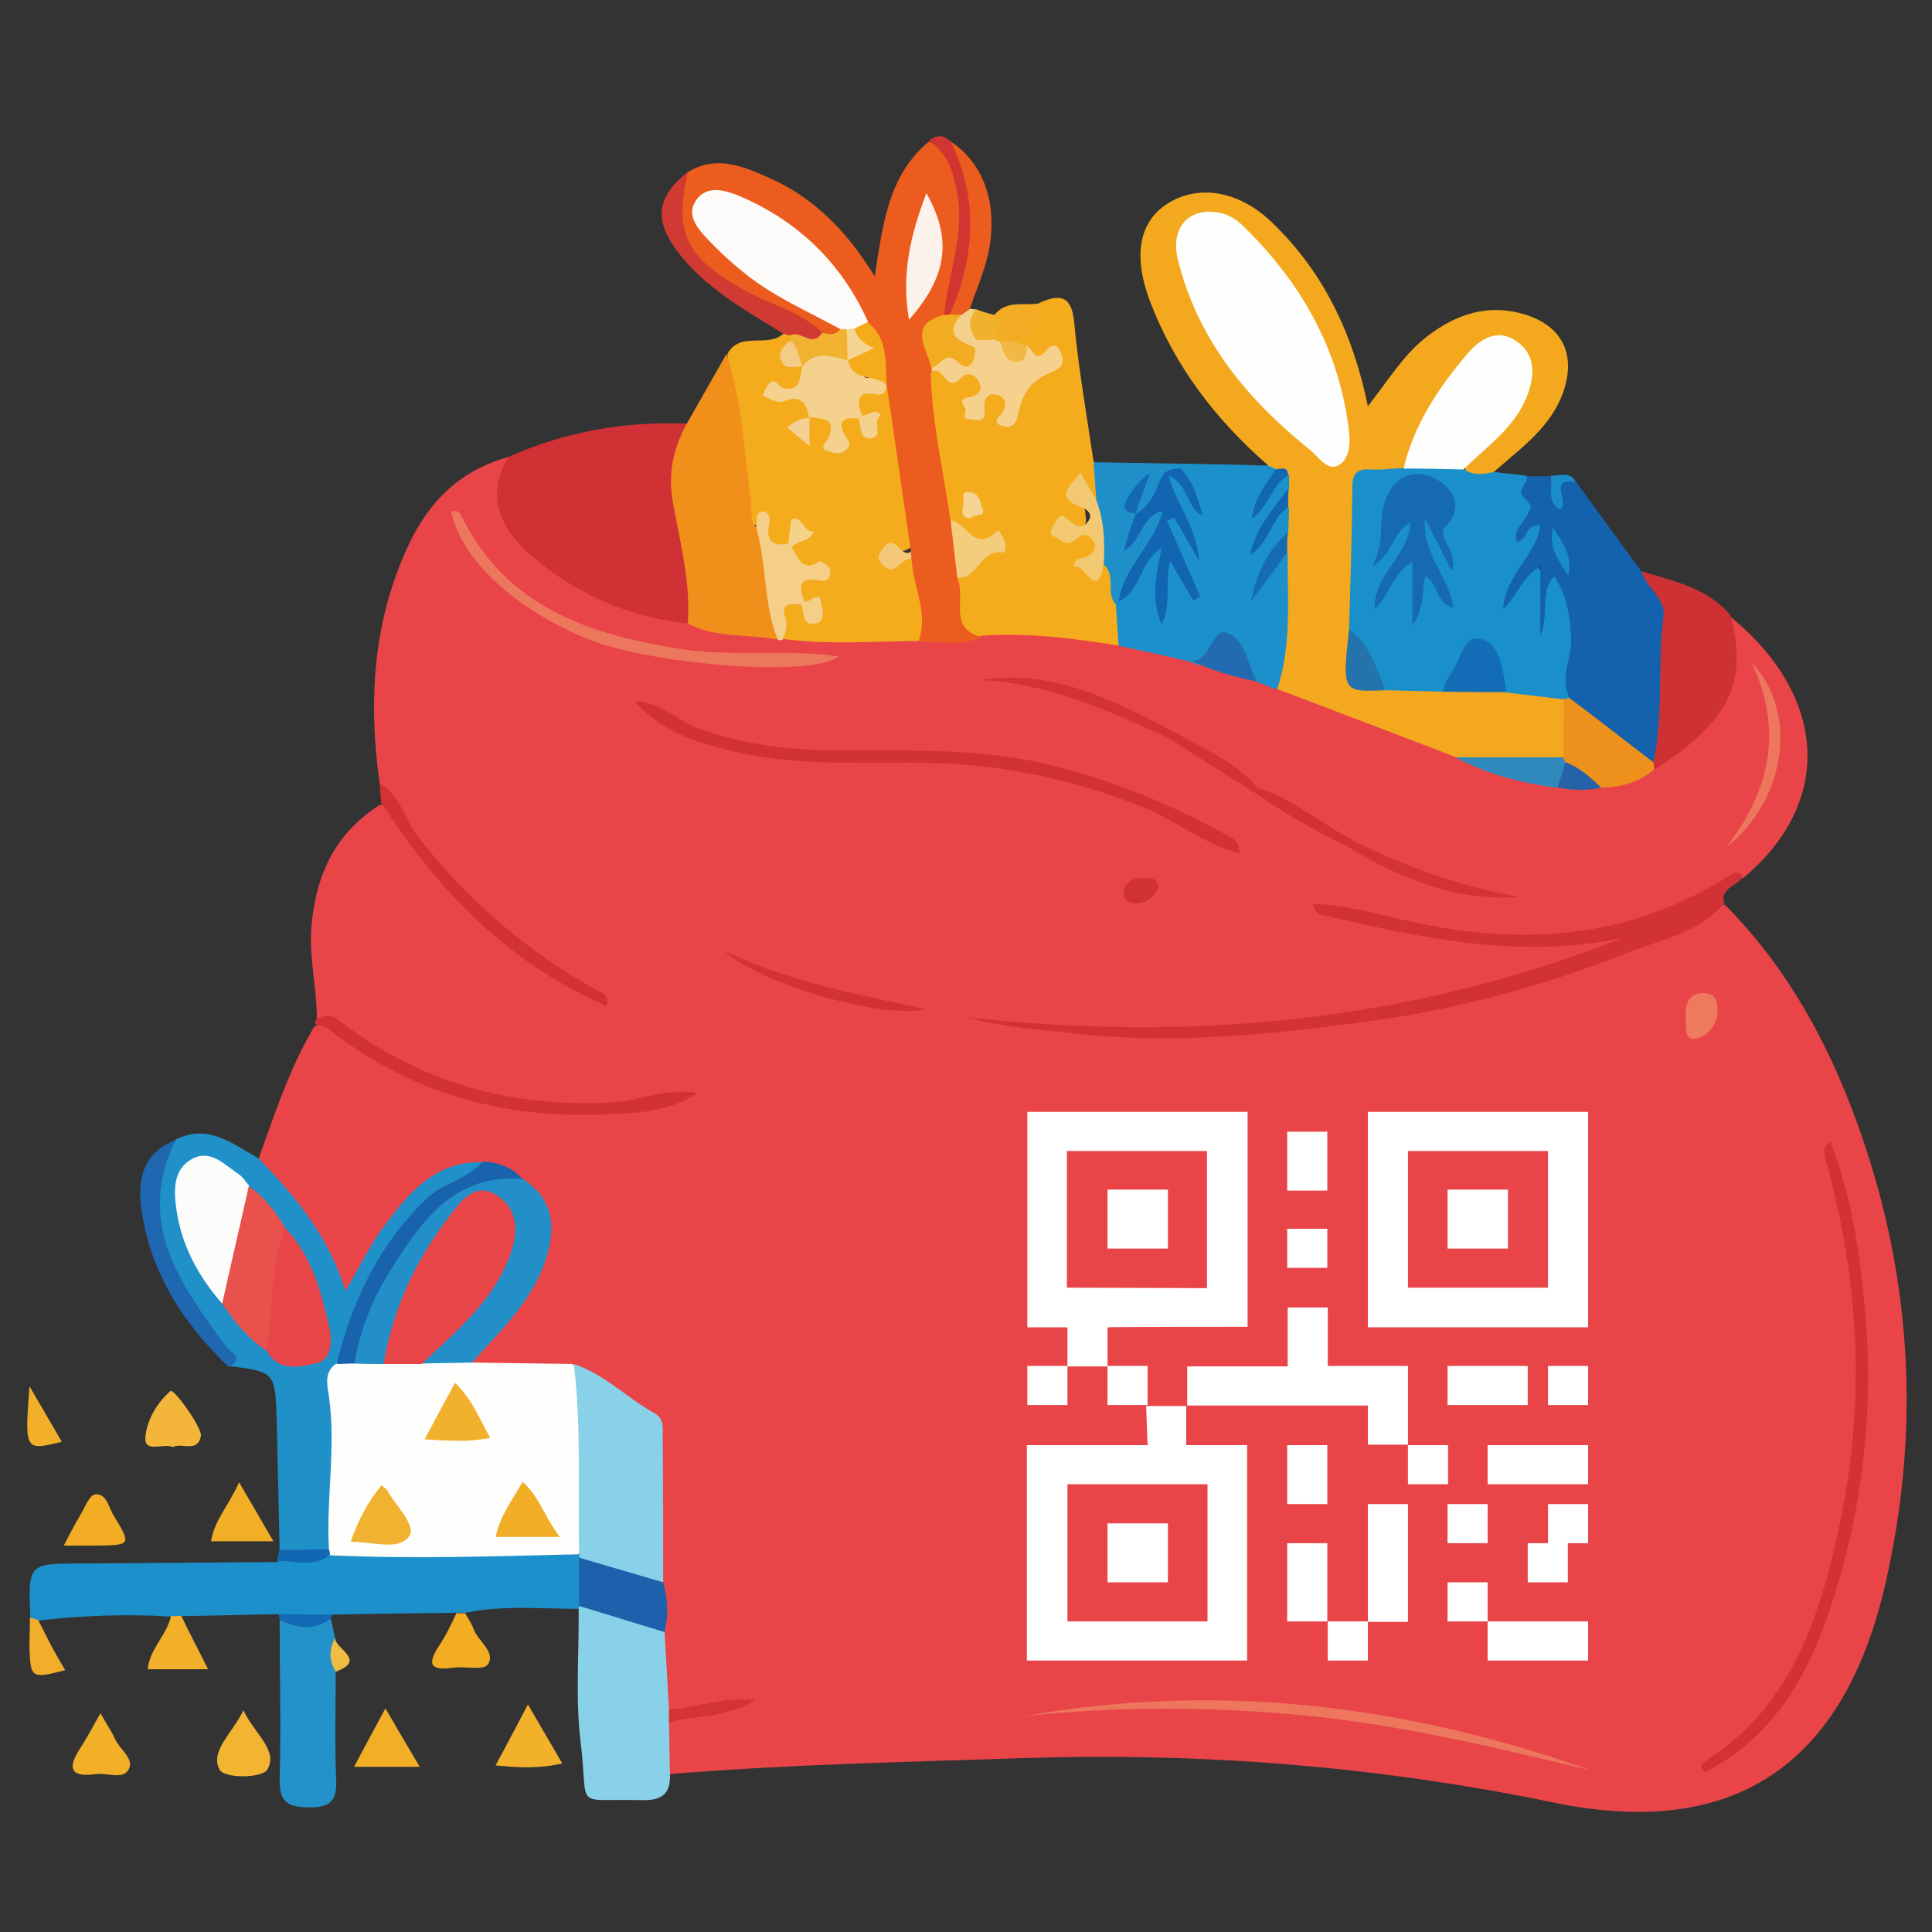 <svg xmlns="http://www.w3.org/2000/svg" width="400" height="400"><rect width="100%" height="100%" fill="#333333" stroke="none"/><path fill="#E94549" d="M78.6 162.2c-2.4-17.1-1.4-33.8 6.1-49.6 4.2-8.9 10.8-15.4 20.7-18 .5.5.9 1.2.7 1.8-3.4 10 2.4 15.8 9.5 20.8 8.2 5.7 17.5 8.9 27.4 10.7 6 2 12.4 1.8 18.6 3.1h2.2c8.6 0 17.3-.1 25.9-.1 4.6-.1 9.3.7 13.8-.7 9.3-1.4 18.4-.1 27.5 1.8 5.3.9 10.4 2.3 15.6 3.6 4.4 1.7 9 2.5 13.4 4 1.5.6 3.1 1.1 4.7 1.6 12.6 4.2 24.6 10 37.1 14.4 6.9 2.6 13.8 5.2 21.2 6 2.7.1 5.3.1 8 .1 3.9-.1 7.5-1.2 10.7-3.4 3-2.2 5.9-4.5 8.7-7 5.8-5.2 8.7-11.4 7.3-19.3-.3-1.5-.6-3.1.6-4.3 20.2 16.6 21.3 38.5 2.6 54.1-3.6.3-5.3 3.7-8.2 5.2-12.9 6.8-26.8 8-40.9 7.8-11.6-.1-22.8-3.2-32.2-5.1 7 .3 15.4 3.8 24.5 4.6 9.8.8 19.3.6 28.8-1 1.6-.3 3.5-.7 4 1.1.5 2-1.7 2.2-3 2.8-17.8 7.1-36.4 11.2-55.3 14.1-16.2 2.4-32.4 2.9-48.7 2.6-7.7-.2-15.2-1.3-22.8-1.9 18.2 2 36.4 2.6 54.7 1.1 15.6-1.3 30.8-3.9 46-7.4 15.1-3.5 29.3-9.4 43.2-16 2-.9 3.9-2.2 6.1-2.4 14.8 14.9 23.8 33.2 30 52.9 9 28.8 10 58.1 3.3 87.5-8.5 37.4-31.1 53.3-68.7 45.5-36.3-7.5-72.8-10.4-109.7-9.2-24.4.8-48.9 1.3-73.3 3.3-2.9-2.8-2.2-6.1-1.4-9.4 3.2-3.9 7.8-3.3 11.5-3.7-3.4-1.7-7.7 3.7-11.5-.7-1.6-4.7-.7-9.6-.9-14.4.3-3.7-.1-7.4-.9-11-.7-7.7-.7-15.4-.2-23 .4-6.9-1.7-11.9-7.9-15.2-3.3-1.7-5.9-4.6-9.8-5-6.2-.4-12.5.6-18.7-.7-4.5-2.9-.5-5 1-6.7 3.9-4.2 7.9-8.4 10.3-13.7 3.6-7.9 3-11.8-2.8-17.9-2.4-1.9-4.9-3.4-8-3.5-8.9.5-13.6 7.2-18.8 13.1-1.7 2-2.9 4.3-4.2 6.7-1.1 2.1-2 5-4.7 4.9-2.8-.1-3.1-3.2-4.2-5.3-2.8-5.5-6.3-10.5-10.6-15-1.7-1.8-4.4-3.2-3.5-6.5 3.4-9.5 6.5-19.1 11.7-27.8 2.5-1.1 4.1.5 5.9 1.8 16.9 12.3 36 16.9 56.7 15.8 3.1-.2 5.9-2.1 8.4-1.4-9.3 1.5-19.1 1.9-29.1.3-13.4-2-25.3-7.2-36.2-15-1.6-1.2-3.2-2.3-5.2-2.6.1-6.6-1.7-13.1-1.1-19.7.9-10.7 5-19.4 14.4-25.2 4.6 2.4 6.3 7.3 9.3 11.1 9.2 11.5 20.4 20.7 33.1 28-18.1-10.9-32.8-24.8-42.7-43.4z"/><path fill="#F3A81E" d="M301.3 156.7c-12.3-4.7-24.6-9.4-37-14.1-2-9.2 1.7-18.3.7-27.5v-4.4c0-1.7.1-3.4.1-5.1 0-1.2.1-2.4.1-3.6 0-.8 0-1.6-.2-2.4-.4-1.1-1.4-1.4-2.2-2-.4-.2-.5-.5-.5-.8 0-.3.1-.5.2-.5-10.8-9.4-19.3-20.5-24.4-33.9-3.5-9.2-2.3-16.1 3.1-19.9 6.5-4.5 15.2-3.2 22.2 3.6 10.6 10.2 16.7 22.9 19.8 38 4.2-5.3 7.3-10.6 12.2-14.4 6.1-4.7 12.7-6.9 20.3-4.6 7.4 2.3 10.5 7.8 8.2 15.3-2.4 7.9-9 12.3-14.7 17.4-1.5 2.6-3.4 2-5.4.7-1.7-3.5 1.2-5.2 3-7.2 2.6-2.9 5.7-5.5 7.3-9.2 1.5-3.5 1.8-7.1-1.5-9.5-3.5-2.6-6.3.3-8.4 2.6-4.7 5.3-8 11.5-10.9 17.9-.9 2-1.3 4.2-3.7 5.2-6 .3-8.3 3.4-7.7 9.4.7 7.4-1.8 14.7-1.2 22.1-.1 1.7.1 3.4-.1 5.1-.5 5 1.7 7.3 6.7 6.7 3.8-.1 7.5-.1 11.3 0 4.3-.1 8.6-.2 12.8 0 4.3.1 8.6.3 12.5 2.7 2.7 4.6 3.1 9-.7 13.3-7.4 2.4-14.6.5-21.9-.9z"/><path fill="#F4AC1D" d="M231.6 133.7c-9.4-1.6-18.8-2.7-28.3-2.1-3.1 1.2-4.9 0-5.5-3.1-.5-2.5-1.2-5-.8-7.5 1.9-3.5 4.6-6 7.9-7.9-4.6 0-7.3-3.1-9.6-6.7-2.1-9.2-4.3-18.4-3.8-28 3.1-4.3 7.8-1.8 10.7-.9 4.2 1.3.2 4.4-1.2 7.5 3-3.2 5.6-8.3 8.2-.8.2.4 0-.1.1-.1.1-5 4.1-6.8 7.1-9.2.2 0-4.3-2.9-4.5-3-.3-3.5 2.5-6 3.3-9.2 4.3-1.9 6.7-1.5 7.2 4.1.9 9.6 2.6 19.2 4 28.7 2.1 2.1 2.7 4.6 1.6 7.4-4.1 2.6-3.1-2.2-4.7-3.2 2.4 10.1 2.4 10.1-3.1 9.7 2.3 1.7 6.1-1.5 7.5 2.5.8 2.4-1 3.7-2.7 4.8 1.8 1.6 3.2-.3 4.6 0 2.8 2.2 1.6 5.8 2.9 8.5.3 2.9.9 5.8-.9 8.5z"/><path fill="#1A90CA" d="M298.7 143.2l-11.9-.3c-3.9-3.4-5.4-8.2-7.5-12.6.3-9.9.6-19.7.7-29.6 0-3.1 1.4-3.7 4-3.5 2.2.1 4.4-.2 6.6-.3 4.2-2.3 8.3-2.8 12.4.2 2 1.4 4.1 1.1 6.3.6 2.2.3 4.5.5 6.7.8 2.1 2.5 5 4.8 1.4 8.2-.5.5-.4.8-.2.9 4.4 2.1 2.3 4.9.5 7.3-1.5 1.9-2.9 3.9-4.2 6.2 1.5-1.7 2.3-5.4 4.5-3.9 3.5 2.3.1 6.4 1.3 9.7.2 0-.1-.2-.1-.8.1-2.7-1-7.1 2.3-7.4 3.5-.4 3.9 4.2 4.6 6.9 1.6 6.3.5 12.7-.6 19-.5.5-1 .6-1.6.2-4-.5-7.9-.9-11.9-1.4-2.9-2.2-2.2-7.8-5.6-8.1-3.6-.4-3.6 5.4-6.7 7.1-.4.2-.7.5-1 .8z"/><path fill="#F4AC1C" d="M190.1 132.7c-9.3.1-18.6.8-27.9-.4-.6-3.4-4-7.9 3.4-7.8.7.5-.2-.1.6.3.7.4 1 1.5 2 1.3.1 0 .3-.4.2-.6-.5-.8-1.6 0-2.2-.7-.8-.7-1.6-1.3-1.5-2.6.1-2.4 2.2-2.9 3.8-4-2.8.9-3.8-1.2-4.8-3.1-.3-.6-.3-1.2-.1-1.9.7-1 1.4-2.2 3.5-2.8-2.9-.2-2.4 2-3.5 2.7-3.2 1.8-5.3.1-5.3-2.8 0-3.2-1.7-1.3-2.8-1.5-3.1-11.6-4.5-23.5-4.9-35.5 2.6-4.9 8.4-1.1 11.7-4.3.6-.3 1.1-.2 1.7.1.3.5.4 1.1.4 1.7-1.2 2.1-.9 3.7 1.7 4.3.5.4.8.9 1 1.4 0 4.7-2.5 5.8-6.5 4.6 2.4 1.8 8.3-1.9 7.3 5-.3.3-.7.6-.9.9-.4.6-1.7.7-1.4 1.8.1.4.6.6 1 .8 0-.8 0-1.6.3-2.4.2-.4.5-.7.8-1.1 5.1-2.3 5.6.7 5.5 4.7.7-2.6-.5-7.2 4.8-4.9.7.4 1.4 1.7 1.9 1.2.8-.8-.4-.6-.8-.7-.4-.1-.8-.2-1.2-.6-1.8-5.6-.8-6.3 7.3-6 2.7 10.7 4 21.6 4.8 32.5-2.7 2-2.7 2-6 1.7 1.7 1.7 4.5-.7 5.8 1.7 2 3.6 2.1 7.6 2.7 11.5.2 2.7-.2 4.5-2.4 5.5z"/><path fill="#EB5C1E" d="M188.6 114.2c-1.7-11.5-3.3-23-5-34.4-.2-.2-.5-.4-.7-.6-1.7-3.9-1.1-8.6-4.4-11.9-5.8-10-12.5-19.1-23.7-23.7-2.7-1.1-6.3-3.5-8.3-.4-2 2.9 1.2 5.7 3.3 7.8 5.3 5 11.3 9 17.9 12.1 2.6 1.3 6 1.9 6.8 5.5-.9 2-2.6 1.9-4.4 1.5-8.1-4.6-17.2-7.7-24.3-14.2-7.1-6.5-8.2-12-3.5-20.2 5.9-3.7 11.5-1.3 16.9 1.1 9.3 4.1 16.1 11 21.9 20.4 1.7-10.8 2.8-20.8 11.1-27.8 5.8.6 6.4 5.3 7.3 9.5 1.7 8.9-.1 17.5-3 25.9-3.4 2.9-4.1 6.5-3.2 10.7 0 .6-.2 1.2-.6 1.7.2 10.4 2.7 20.5 4.1 30.8 2.3 3.7 4.3 7.5 1.4 11.8 1.9 3.9-2.1 10.4 5.1 12.1-4.3 2-8.8.8-13.2 1 2.3-5.9-1.1-11.3-1.3-16.9-.8-.7-.8-1.2-.2-1.8z"/><path fill="#1C90CA" d="M119.8 333.1c-7.8 0-15.7-.8-23.4.8h-1.8c-8.6.1-17.3.2-25.9.4-3.7 2-7.4 2.3-11-.1-6.7.1-13.4.3-20.2.4-.7.5-1.4.5-2.1.1-9.2-.6-18.3-.2-27.4.8-.8.5-1.5.8-1.7-.5-.5-11.3-.5-11.3 10.7-11.3l40.4-.3c3.5-2.4 7.8-1 11.5-2.6 16.3-.6 32.6-.9 48.9-.1.8.2 1.5.5 2.1 1 2.3 3 1.8 6.4 1.2 9.8-.2.6-.7 1.2-1.3 1.6z"/><path fill="#CF3134" d="M142.4 129.1c-12.5-1.4-23.7-6.3-33-14.6-5.6-5-9.1-11.9-4.1-19.9 11.8-5.3 24.1-7.4 37-6.9-3 11.5.4 22.7 1.8 34 .3 2.5.4 5.2-1.7 7.4z"/><path fill="#2090C9" d="M53.5 239.8c7.5 7.8 14.5 15.9 18 27.5 2.9-4.9 5-9.4 7.9-13.3 5.1-6.9 10.6-13.6 20.5-13.4.2 1.9-1 2.9-2.3 3.6-13.7 7.2-20.4 19.6-25 33.6-.7 2.1-1.5 4.1-1.9 6.3.4 9.4-.4 18.8-.5 28.2 0 3 .5 6.2-1.8 8.8-3.5 1.3-7 1.7-10.5-.3l-.6-26.3C57 284 57 284 47.2 282.8c-.9-3.8-4-6.1-6-9.1-3.4-5.2-6.2-10.6-8.4-16.3-3-8-1.8-15 3.6-21.5 6.7-3.3 11.7.9 17.1 3.9z"/><path fill="#1B90CA" d="M231.6 133.7c-.2-2.9-.4-5.8-.6-8.8.1-.3.1-.6.2-.9 1.7-3.1 3.5-6.1 5.3-9.1.8-1.3 1.9-2.8 3.7-1.9 1.4.7 1 2.3.6 3.5-.6 1.9-.5 3.8-.4 5.5.2-2.1-.8-5.4 1.7-6.3 2.2-.8 2.5 2.4 3.6 3.9-.9-2.7-2.7-4.8-3.8-7.2-.9-2-2.3-4.8.1-5.9 2.9-1.3 2.7 2.5 3.9 3.4-.5-2.1-2.2-4.1-3.6-6.3-1.1-1.8-2.6-4.4.2-5.6 2.6-1.1 2.7 2.1 3.8 3.6.3.4.4.8.7.9-1-1.5-1.6-3.3-2.5-4.8-.4-.6-.4-1.1 0-1.7 6 .1 12.1.2 18.1.4.6.3 1.1.5 1.7.8.3 2.7-1.9 4.1-2.7 6 1.9-1.3 1.6-5.2 5.3-4.8v2.7c-1.1 3.8-4.2 6.6-5.5 9.9 1.9-1.5 1.5-5.7 5.5-5.8-.1 1.7-.1 3.5-.2 5.2-1.6 3.6-3.9 6.8-5.8 9.8 2.2-1.2 1.7-5.6 5.7-5.7-.1 9.5.9 19-2.2 28.3-1.4-.5-2.7-1.1-4.1-1.6-.4-.5-1.1-.8-1.4-1.3-2.6-4.4-5.3-7.9-10.3-2.4-.3.4-1.3-.1-1.9-.4-5-1.3-10.1-2.3-15.1-3.4z"/><path fill="#1461AE" d="M325 144.5c-2.2-4.1.4-8.1.3-12.2-.2-4.7-.9-9-3.5-13-3.1 3.1-.9 7.3-2.9 12.3v-14.3c-3.9 2.1-4.6 6-7.7 8.8.5-7.2 6.9-11.1 7.7-17.3-3.2-.4-2.6 3.2-4.9 3.4-.7-2.2 1-3.5 1.9-5.1 1.5-2.4 1.4-2.2-.6-4.3-1.3-1.4 1.1-2.7.8-4.2h5c.4 1.1.9 1.3 1.8.9 1.2-.6 2.4-.7 3.5.4 4.5 6.2 9 12.3 13.5 18.5 5 3.4 6.8 8 5.9 14.2-.8 5.6-.1 11.4-.3 17-.1 2.7-.6 5.2-2.1 7.5-.6 1-1.6 1.8-2.6 1.1-6-3.9-12.2-7.3-15.8-13.7z"/><path fill="#F18F1B" d="M142.4 129.1c.6-8.4-1.5-16.5-3-24.6-1.2-6.3-.1-11.5 2.8-16.8 2.7-4.8 5.5-9.6 8.2-14.4 3.3 10 3.7 20.4 5.1 30.7.2 1.7-.3 3.5.9 5 4.8 7.2 4 15.4 4.5 23.4-6.1-1.2-12.6-.2-18.5-3.3z"/><path fill="#89D0E9" d="M137.6 337.9c.3 5.3.6 10.6.9 16 .7.9.7 1.8 0 2.7.1 3.5.1 6.9.2 10.4.2 4-1.2 5.8-5.7 5.7-14.7-.4-11 2.4-12.8-12.1-1.1-9-.3-18.2-.4-27.4 0-.2 0-.5.1-.7 6.6-.6 12.7.5 17.7 5.4z"/><path fill="#D33235" d="M357 187c-5.2 6.2-13.1 7.5-19.9 10.2-16.9 6.7-34.5 11.6-52.6 14.1-21.1 2.9-42.2 5.1-63.6 2.5-6.9-.8-13.8-1.2-20.8-3.2 46.6 5.2 92 .9 135.8-16.4-20.8 4.4-40.8.2-60.9-4.5-1.3-.3-2.7-.2-3.3-2.6 6.7.2 12.9 2 19.1 3.4 23.3 5.4 45.7 4.2 66.6-8.8 1.1-.7 2.1-1.7 3.4-.3-.9 2.2-4.8 2.2-3.8 5.6z"/><path fill="#CE3134" d="M342.3 157.8c2.2-10 .8-20.2 2.1-30.2.5-3.7-3.6-5.9-4.5-9.3 6.6 2 13.6 3.4 18.4 9.1 3.3 12.6.4 20.1-10.9 28.6-1.6 1.2-3.2 2.2-4.8 3.3-.4-.3-.5-.6-.5-1 0-.3.1-.5.2-.5z"/><path fill="#2492CA" d="M69.5 346.1c0 7.5-.2 14.9.1 22.4.2 4.3-1.2 5.7-5.5 5.7-4.4 0-6.3-1-6.2-5.8.3-11 0-22 0-32.9 3.5-.2 7.1.4 10.6-.3.3 1.3.6 2.6.9 4-.7 2.2 1.1 4.5.1 6.9z"/><path fill="#1F8FC9" d="M244.4 96v1c-1.5.9-3.3 1.2-3.6 3.8-.4 2.7-2.3 5-5.3 5.8-2.5-2.2-.1-3.9.6-5.9-.1-.5 0-.4-.2.3-.6 1.9-3 3.6-.3 5.7.4 1.1 0 2.1-.6 3.1.4.7.1.4.3-.1 1-2.1 2.3-5.6 4.7-4.2 2.7 1.6.6 4.6-1 6.7-2.9 3.8-4.7 8.4-7.5 12.3-.2.2-.3.4-.5.6-2.2-2.3.2-6-2.5-8.2-1-4.3-2-8.7-1.5-13.2-.2-2.7-.4-5.3-.6-8l18 .3z"/><path fill="#D23234" d="M65.7 210.9c2.8-1.6 4.5.4 6.4 1.8 16.4 12 34.9 16.7 55.1 15.5 5.3-.3 10.3-3 17.3-1.9-6.5 4.1-12.7 4.1-18.5 4.4-21.3 1.1-40.8-4.2-57.8-17.5-.8-.6-2-.8-3-1.2 0-.4.1-.8.5-1.1z"/><path fill="#1F67B1" d="M36.4 236c-8.5 17.2 1 29.9 10.4 42.8.9 1.2 4 2.4.5 4.2-9.1-8.8-15.9-19-17.9-31.8-1.1-6.5-.1-12.4 7-15.2z"/><path fill="#D33234" d="M78.6 162.2c4.4 2.5 5.2 7.6 8.1 11.3 10.5 13.2 22.9 24 37.8 32 .8.4 1.5.9 1.1 2.8-20.5-8.9-35-24-46.7-42.2-.1-1.4-.2-2.7-.3-3.9z"/><path fill="#D13A32" d="M142.4 35.6c-2.9 12.8-.3 17.7 11.4 24.3 5.5 3.1 11.8 4.5 16.5 9-1.7 3.3-2 3.3-6.7.6-.5-.1-.9-.3-1.4-.4-7.9-4.9-16.2-9.4-22-17.1-4.9-6.6-4.2-11.3 2.2-16.4z"/><path fill="#EB5C1E" d="M196.8 29.3c7.5 4.8 10.4 14.7 7.2 25.5-.9 3.1-2.2 6.1-3.2 9.1-.3 1.1-1 1.8-2.2 2.1-1.1 0-2.1-.2-2.2-1.6 2.1-8.2 4.1-16.3 3.1-24.9-.5-3.7-4.5-6.2-2.7-10.2z"/><path fill="#F3B53A" d="M35.8 299.6c-2-.9-6 1.4-5.7-2.1.3-3.4 2.3-7 5.2-9.5.7-.6 6.6 7.7 6.3 9.3-.7 3.6-3.9 1.3-5.8 2.3z"/><path fill="#F2B12B" d="M102.6 365.5c2.3-4.2 4.2-7.9 6.7-12.6 2.6 4.5 4.7 8 7.1 12.2-4.8 1.1-8.9.9-13.8.4z"/><path fill="#F3B333" d="M50.4 354.1c2.3 4.9 7.2 8.2 5 12.2-1 1.9-9.1 2-10 0-1.9-3.8 2.6-7.3 5-12.2z"/><path fill="#F2AF28" d="M20.8 354.7c1.4 2.5 2.4 3.9 3.1 5.5 1 2.1 4 4 2.7 6.2-1.2 2.1-4.4.6-6.7.9-5.6.8-5.9-1.4-3.2-5.5 1.3-2 2.4-4.1 4.1-7.1z"/><path fill="#D13531" d="M196.8 29.3c5.9 11.9 5 23.9-.1 35.7-.4.5-.8.5-1.2.1.8-8.5 4.4-16.7 2.6-25.5-.8-4.1-1.9-8-5.8-10.4 1.5-1.3 3-1.4 4.5.1z"/><path fill="#F2AF29" d="M35.4 334.6c.7 0 1.4 0 2.1-.1 1.7 3.5 3.5 7 5.6 11.1H30.6c.3-4.1 3.9-7 4.8-11z"/><path fill="#F2AF25" d="M49.5 306.9c2.6 4.4 4.6 7.9 7.1 12.2H43.7c.6-4.2 3.6-7.3 5.8-12.2z"/><path fill="#F3AD22" d="M94.5 334h1.8c.6 1.1 1.4 2.2 1.8 3.4 1 2.5 4.6 4.7 2.9 7.2-.8 1.3-4.8.3-7.4.7-4.4.6-5.2-.7-2.8-4.4 1.5-2.2 2.6-4.6 3.7-6.9z"/><path fill="#F2AE24" d="M86.9 365.8H73.3c2.2-4.1 4.1-7.7 6.5-12.1 2.5 4.3 4.6 7.9 7.1 12.1z"/><path fill="#F2AD24" d="M13.2 320c1.5-2.8 2.3-4.5 3.3-6.1 1-1.6 2-4.4 3.2-4.5 2.4-.3 2.8 2.8 3.9 4.5 3.6 5.9 3.5 6-3.5 6.1h-6.9z"/><path fill="#F3AC23" d="M215.2 62.8c3 4.2-2.5 5.7-2.7 8.9-.2.2-.4.3-.7.5-1.7.2-3.4-.2-5.1-.7-.5-.2-1-.6-1.3-1.1-.8-1.8 0-3.5.5-5.2 2.5-3.2 6.2-1.8 9.3-2.4z"/><path fill="#F2AE2A" d="M6.2 334.9c.6.2 1.1.3 1.7.5.9 1.8 1.8 3.5 2.7 5.3.9 1.7 1.9 3.4 2.9 5.1-7.1 1.8-7.2 1.7-7.4-5 0-2 .1-4 .1-5.9z"/><path fill="#F2B02A" d="M6.1 287c2.8 4.8 4.7 8.1 6.7 11.5-7.7 1.9-7.7 1.9-6.7-11.5z"/><path fill="#F1B12D" d="M205.9 65.2c2.5 1.7-.4 3.4.1 5.1-1.6 1-3.3 1-5 0-2.1-2.5-1.8-4.6 1-6.3 1.3.5 2.6.9 3.9 1.2z"/><path fill="#1267B2" d="M57.8 320.9c3.4 0 6.9-.1 10.3-.1.3.2.4.5.4.7-.1.3-.1.4-.2.4-3.4 2.8-7.3 1.1-11 1.3.2-.7.4-1.5.5-2.3z"/><path fill="#1369B3" d="M68.5 335.1c-3.5 2.6-7 2-10.6.3-.1-.4-.2-.8-.2-1.2 3.7 0 7.4.1 11 .1 0 .3-.1.6-.2.8z"/><path fill="#F3D18C" d="M202.1 64.1c-2 2.1-1.3 4.2 0 6.3.4.5.4 1.1.1 1.7-2.6.5-4.8.2-5.7-2.7-.8-2.5 1.1-3.3 2.7-4.3.6-.4 1.1-.8 1.7-1.2.3.1.7.1 1.2.2z"/><path fill="#F1BC44" d="M69.5 346.1c-1.4-2.3-1.4-4.6-.1-7-.1 2.3 6.7 4.6.1 7z"/><path fill="#1A8DC9" d="M326.3 99.8c-6.1-1-1.1 4.4-3.3 5.7-2.9-1.7-1.5-4.6-1.9-7 1.9 0 3.9-1 5.2 1.3z"/><path fill="#FEFEFD" d="M68.3 322c0-.4 0-.8-.2-1.2-.6-10.6 1.5-21.1 0-31.7-.3-2.2-1.1-4.9 1.4-6.7 1.1-1 2.5-1.6 4-1.7 1.9-.2 3.7-.2 5.6-.1 2.7 0 5.3-.2 8-.1 3.5.4 7.3-1 10.4 1.6l21 .3c1.5 1.6 2.8 3.4 2.8 5.8 0 9.8.6 19.7.1 29.5-.1 1.5-.5 3-1.7 4.1-17 .4-34.2 1-51.4.2z"/><path fill="#89D0E9" d="M119.9 321.8c-.3-13.1.5-26.3-1.1-39.4 6.3 2.1 11 7 16.7 10.2 2 1.1 1.7 2.9 1.7 4.6.1 10.1.1 20.2.1 30.3-6.9 2.1-12-2-17.4-5.1v-.6z"/><path fill="#228FC8" d="M79.4 282.4c-2 0-4 0-6-.1-2.4-5.4 1.3-9.7 3.1-14.1 3.8-9.2 9.4-17.2 18.1-22.6 4.3-2.6 8.7-4.1 13.5-1.6 5.5 3.5 7 8.4 5.5 14.6-2.4 9.9-9.5 16.4-15.9 23.5-3.5.1-7 .1-10.5.2-1.4-3 1.7-3.5 2.9-4.8 3.5-3.9 7.6-7.2 10.6-11.7 2-3 3.6-6.1 3.9-9.7.3-2.8-.5-5.4-3.1-6.8-2.7-1.4-4.7.5-6.2 2.4-5.6 6.6-9.6 14.1-12.3 22.3-.9 3-1 6.2-3.6 8.4z"/><path fill="#D33234" d="M378.9 236.3c4.3 10.9 5.9 21.7 7 32.5 2.1 19.8.4 39.4-5.2 58.5-4.7 16.2-11.5 31.3-27.7 39.6-1.3-1.1-.7-1.8.1-2.3 17.5-11.1 23.4-29 27.5-47.7 5.7-25.7 4.5-51.3-2.6-76.7-.2-.8-.3-1.7-.3-2.5 0-.2.3-.3 1.2-1.4z"/><path fill="#D23235" d="M131.4 145.2c5.7.2 8.7 3.9 12.7 5.4 8.6 3.2 17.4 4.5 26.4 4.7 15.2.3 30.4-.7 45.3 2.7 13.6 3.1 26.4 8.4 38.6 15.1 1.1.6 2.3 1.3 2.2 3.6-7.4-1.9-13.2-6.9-20-9.6-13.9-5.5-28.1-8.7-42.9-9.1-14.5-.3-29.1.9-43.3-2.8-6.7-1.7-13.4-3.7-19-10z"/><path fill="#ED765D" d="M212.1 355.3c40.1-7.1 79.1-2.3 117.2 11.2-19.1-4.5-38.3-9.2-57.9-11.2-19.8-2-39.6-2.1-59.3 0z"/><path fill="#ED775D" d="M93.4 106c1-.5 1.8 0 2.1.8 9.2 18.7 26.1 24.5 45 27.5 10.9 1.8 21.9 0 33.1 1.6-5.6 4.6-40.2 1.5-52.4-3.8-14.7-6.2-25.4-15.9-27.8-26.1z"/><path fill="#EE901C" d="M342.3 157.8c.1.5.1 1 .2 1.5-3.2 2.7-6.9 3.7-11 3.8-2.9-1.1-5.6-2.3-7.7-4.6-.4-.6-.4-1.1-.1-1.7 0-4 .1-8 .1-12 .4-.1.7-.3 1.1-.3 5.9 4.4 11.6 8.9 17.4 13.3z"/><path fill="#1962AD" d="M108.2 244.1c-14.2-1.2-21 8.8-27.3 18.8-3.7 5.9-6.4 12.4-7.5 19.4-1.2 0-2.5.1-3.7.1 3.2-13.1 8.8-24.9 18.8-34.4 3.4-3.2 8.3-3.8 11.4-7.5 3.2.1 6.1 1.1 8.3 3.6z"/><path fill="#1D61AC" d="M119.9 322.5l17.4 5.1c1 3.4 1.1 6.8.3 10.3l-17.7-5.4v-10z"/><path fill="#F5CE88" d="M161 132.4c-3-7.5-2.2-15.7-4.5-23.4.4-1.1-.3-2.9 1.3-3.1 1.2-.2 1.7 1.1 1.5 2.3-.7 3.2.1 5 3.8 4.4.6-.2.8 0 .7.6 1.5 1.9 2 5.5 5.9 3 .3-.2 2.2 1.1 2.2 1.8.1 1.1-.3 2.6-2.2 2.2-4.1-.9-4.5 1.1-3.2 4.3-.2.2-.4.5-.6.7-2.2-.3-4.4-.4-3.3 2.8.6 1.7-.1 2.9-.5 4.4l-.6.2-.5-.2z"/><path fill="#D33335" d="M241.7 152.7c-12.4-5.6-24.8-11.3-38.8-11.9 14.9-2.4 27.5 4.1 40.1 10.7.3 1.1.1 1.8-1.3 1.2z"/><path fill="#D33234" d="M150 196.9c12.9 6.1 26.7 8.9 41.7 12-8.6 2.3-34.5-5.2-41.7-12z"/><path fill="#ED775D" d="M357.4 175.4c9.1-11.7 11.8-24.2 5.3-38.1 9.7 9.9 7.1 28.5-5.3 38.1z"/><path fill="#D43335" d="M280.1 174c11 5.5 22.4 9.6 34.6 11.7-13.2 1-24.8-3.8-35.9-10.5.2-.6.7-1 1.3-1.2z"/><path fill="#2F89BD" d="M323.7 156.8c.1.4.2.7.4 1.1 1.2 2.3.9 4.1-1.6 5.2-7.4-.9-14.6-2.8-21.2-6.3h22.4z"/><path fill="#226AB2" d="M246.7 136.9c.2 0 .4-.1.6-.1 3.5-.7 3.8-6.8 6.7-5.8 3.8 1.3 4.3 6.5 6.2 10.1-4.6-.9-9.2-2.3-13.5-4.2z"/><path fill="#EE7A5E" d="M352.3 205.6c2.8-.1 3.3 1.4 3.3 3.4 0 3-1.7 5.3-4.2 6-2.5.7-2.3-1.9-2.4-3.6-.1-2.7 0-5.5 3.3-5.8z"/><path fill="#D43335" d="M241.7 152.7l1.3-1.3c5.9 3.7 12.7 6 17.3 11.7.5.3.6.6.4.9-.2.3-.3.4-.5.4-6.1-3.8-12.3-7.8-18.5-11.7z"/><path fill="#D33133" d="M260.3 164.5v-1.4c7.4 2.2 13.1 7.4 19.8 10.8-.4.4-.9.8-1.3 1.2-6.5-3-12.6-6.6-18.5-10.6z"/><path fill="#D33335" d="M138.5 356.6v-2.7c5.5-.2 10.7-2.7 17.9-1.9-6.5 3.8-12.4 3.1-17.9 4.6z"/><path fill="#D03134" d="M239.8 183.8c-1 2-2.5 3.4-5 3.2-1.5-.1-2.4-.9-2.1-2.5.5-2.4 2.4-2.8 4.4-2.7 1.3.1 2.8 0 2.7 2z"/><path fill="#2562A7" d="M322.5 163c.5-1.7 1.1-3.4 1.6-5.2 2.9 1.1 5.2 3.1 7.4 5.3-3 .6-6 .6-9-.1z"/><path fill="#FEFEFE" d="M251.4 43.9c2.9.2 5 1.8 6.8 3.7 11.4 11.4 18.9 24.7 21 40.9.4 3 .4 6.3-2 7.8-2.3 1.4-4.2-1.7-5.9-3.1-13-10.4-23.3-22.8-27.4-39.3-1.6-6.4 1.8-10.6 7.5-10z"/><path fill="#FEFEFD" d="M303 97.2c-4.1-.1-8.3-.2-12.4-.2 2.1-9 7.1-16.5 12.9-23.4 2.5-3 6.1-5.9 10.4-3 4.1 2.8 3.9 7 2.3 11.3-2.6 6.7-8.4 10.5-13.2 15.3z"/><path fill="#136DB6" d="M298.7 143.2c.4-1 .6-2.2 1.2-3 2.4-2.7 2.8-8.9 6.7-7.9 4.1 1 4.6 6.8 5.3 11-4.4 0-8.8 0-13.2-.1z"/><path fill="#2573AC" d="M279.3 130.3c4.3 3.1 5.7 8 7.5 12.6-8.9.4-8.9.4-7.5-12.6z"/><path fill="#156CB5" d="M266.5 114.4c-2.5 3.4-5 6.8-7.5 10.1 1.1-5.6 3.3-10.5 7.6-14.2-.1 1.3-.1 2.7-.1 4.1z"/><path fill="#1266B0" d="M266.7 105.1c-3.6 2.1-3.7 7.2-7.9 9.8 1.3-5.9 4.9-9.7 8-13.8-.1 1.3-.1 2.7-.1 4z"/><path fill="#1366B0" d="M266.7 98.4c-3.4 1.9-3.9 6.3-7.5 9 .5-4.4 3-7.2 4.9-10.2 1.2-.2 2.5-.7 2.6 1.2z"/><path fill="#F5D18D" d="M201.9 72c0-.5.1-1 .1-1.6 1.3 0 2.6 0 3.9-.1.3.2.7.3 1.1.4 1.7 1.1 3.1 3.3 5.5 1.1v-.2c1.3.4 1.8 3.7 4 1.1 1.3-1.5 2.3-1.8 3.2.5.7 1.8.3 2.9-1.5 3.6-4.6 1.9-6.4 4.1-7.5 9.3-.4 1.6-1.2 2.8-3.2 2.1-2.4-.8-.5-2 0-2.7 1-1.7.9-3.1-.9-3.7-2-.7-2.9.7-2.8 2.5.1 1.7.4 3.1-2.3 2.6-1.2-.2-2.3.1-1.6-1.6.4-1-2.3-2.7.9-3.1 1.6-.2 2.9-1.4 1.8-3.3-1-1.7-2.5-1.9-3.8-.5-2.9 3.1-3.5-3-5.9-1.4v-.9c.5-2.3 1.5-4.1 4.4-3.2 1.6.5 3.3.5 4.6-.9z"/><path fill="#F2C972" d="M227 103.6c1.6 4.3 1.8 8.7 1.5 13.2-1.4 8.1-4.1-.7-6.1.6-.1-2.2 1.8-1.6 2.8-2.2 1.2-.8 2.1-1.8 1.2-3.2-.8-1.2-1.9-1.8-3.3-.6-1.1.9-2.1 1.5-3.5.4-1-.8-3.2-.7-1.4-3.2 1-1.4 1.2-2.7 3-1 1.3 1.2 3 2.3 4.3 0 .6-1.1-.2-2-1.4-2.5-6.2-2.2-2.4-4.6-.4-7.2 1.2 2 2.2 3.8 3.3 5.7z"/><path fill="#F4CC7E" d="M198.2 119.6c-.5-3.9-.9-7.9-1.4-11.8 3.3.1 4.9 6.9 9.5 2.2.6-.6 1.1 1 1.5 1.6.6 1 .4 2.9-.2 2.8-4.7-.8-5.1 5.6-9.4 5.2z"/><path fill="#F5D392" d="M201 107.3c-2.6-.1-1.5-2.2-1.5-3.4 0-.8-.7-2.3 1.4-2 2 .3 2 2.2 2.5 3.3.9 2-1.8 1.1-2.4 2.1z"/><path fill="#166AB3" d="M300.6 118.3c-1.9-3.8-3.4-6.8-5.6-11-.5 7.8 5.1 12.2 5.9 18.5-3.8-1-3.1-5.1-5.8-6.6-.8 3.3-.1 6.8-2.7 10.3v-13.1c-4.1 2.3-4.5 6.6-7.8 9.7-.2-7.4 7.1-10.9 7.4-17.9-3.8 2-3.5 6.5-7.9 9.1 2.9-5.3 1-9.8 2.9-14.2 2.2-5.2 6.6-5.9 10.2-4 2.6 1.4 6.5 5 2.2 9.8-2.3 2.2 2.6 5.1 1.2 9.4z"/><path fill="#F4D18C" d="M167.5 86.4c-.5-2.8-1.6-4.7-4.9-3.4-1.9.7-3.2-.6-4.7-1 .3-.7.6-1.5 1-2.2 1.6-2.3 2.2.5 3.4.6 3.9.6 3.1-2.7 3.9-4.6 2.1-5.9 5.7-4.3 9.5-2 .7.5 1.4 1.1 2 1.7 1 .9.6 4.6 3.7 1.6.9-.9 1 2 2.2 2.6-.3 1.3-.4 2.3-2.4 1.9-3.8-.7-3.9 1.6-2.7 4.4-.2.2-.4.5-.6.7-3.4-.5-4.8.6-2.7 3.8.9 1.4 1 2-.5 3-1.2.7-2.1.2-3 0-2.5-.5-.6-1.9-.2-2.8 1.8-4.3-1.3-4-4-4.3z"/><path fill="#F2B231" d="M175.5 74.6c-3.3-.7-6.7-2.3-9.3 1.3-2.5-1-2-3.5-2.7-5.4v-1c2.1-1.4 4.7 2.7 6.7-.6 1.3.3 2.7.6 3.7-.7.5-.6 1.1-.7 1.8-.2 1.3 1.9 1.3 3.8.4 5.9-.1.2-.3.4-.6.7z"/><path fill="#F3C979" d="M188.6 114.2c0 .5.1 1 .1 1.6-2.2-.6-3.3 4.1-6.1 1-1.1-1.3-.8-1.9.1-3.1 2.5-3.8 3.8 2.1 5.9.5z"/><path fill="#F4D18C" d="M178.4 86.1c1.3 0 2.6-1.7 4-.2-1.9 1.2.5 4.4-1.8 4.8-2.7.6-2.3-2.3-2.8-3.9.3-.3.5-.5.6-.7z"/><path fill="#F5CE88" d="M166.5 124.5c1.2.5 3.2-2.6 3.5.3.1.9 1.2 3.9-1.2 4.3-2.8.5-2.3-2.3-2.9-3.9.2-.3.4-.5.6-.7z"/><path fill="#F5D28A" d="M163.2 112.6l.6-5.1c2.6-.8 2.4 2.9 4.7 2.5-.9 2.3-3.4 1.8-4.6 3.3l-.7-.7z"/><path fill="#F4CB87" d="M163.6 70.5c1.8 1.4 1.6 3.7 2.7 5.4-1.6-.2-3.6.9-4.5-1.1-.9-1.9.5-3.2 1.8-4.3z"/><path fill="#F4D193" d="M167.6 86.5v5.9c-1.8-1.5-3.2-2.7-4.6-3.9 1.3-1.2 2.8-1.9 4.6-2-.1-.1 0 0 0 0z"/><path fill="#FCFBF9" d="M175.3 68.2l-.6-.1-.6.1c-6.6-3.6-13.5-6.6-19.4-11.2-2.9-2.3-5.7-4.8-8.3-7.6-2.1-2.2-4.5-5.1-2.1-8.2 2.2-2.8 5.6-1.9 8.6-.7 12.3 5.2 21.3 13.9 26.8 26.1.1 1.8-1.1 2.1-2.5 2.2-.7 0-1.3-.3-1.9-.6z"/><path fill="#FBF2EB" d="M191.8 40c5.4 9.5 4.3 17.3-3.6 26.2-1.6-9.3.2-17.3 3.6-26.2z"/><path fill="#F2AC21" d="M201.9 72c.1 2.5-1.1 5.3-3.3 3.2-3.2-3.1-3.9 1-5.8.9-.9-4.1-5-8.9 2.6-10.9.4 0 .8 0 1.2-.1.8 0 1.6.1 2.4.1-3.8 4.3-.2 5.4 2.9 6.8z"/><path fill="#F4AC1C" d="M176.9 68c.9-.4 1.8-.9 2.7-1.3 4.4 3.4 3.6 8.4 4 13-2.3-2.3-7.3-.5-8-5.2 3.4-1.5.4-4.4 1.3-6.5z"/><path fill="#FCFCFB" d="M46 269.9c-5-5.7-8.5-12.2-9.5-19.7-.5-3.6-.7-7.9 3-10.1 4-2.4 6.9 1 9.9 3 .9.6 1.5 1.6 2.2 2.4.6 8.8-.6 17-5.6 24.4z"/><path fill="#E84548" d="M59.1 254.3c5.5 5.8 7.4 13.2 9.1 20.6.6 2.8.4 6.6-2.5 7.3-3.5.8-8 2-10.5-2.6-1.3-8.8-2.2-17.6 3.9-25.3z"/><path fill="#E9514C" d="M59.1 254.3c-3.4 8.1-2.3 16.9-4 25.3-3.8-2.5-6.6-6-9.1-9.7 1.8-8.1 3.7-16.2 5.5-24.3 3.3 2.2 5.6 5.4 7.6 8.7z"/><path fill="#1266B1" d="M235.1 106.4c2.7-1.4 4-4.1 4.9-6.6.9-2.4 2.3-2.8 4.4-2.8 2.7 2.7 3.6 6.2 4.6 9.8-3.4-1.6-2.7-6.3-7.1-8.4 1.7 6.2 5.8 10.5 6.4 17.8-2.3-3.9-3.7-6.5-5.2-9l-1.5.6c2.3 5.2 4.6 10.5 6.9 15.7-.5.3-1 .6-1.4.9-1.5-2.5-3-5.1-4.8-8.2-1.3 4.5.4 8.5-1.8 13.1-2.4-5.7-1-10.5 0-15.9-4.7 3.1-4.3 9.2-8.9 11.1 1-7 7.2-11.5 9.2-18.8-4.8 1.3-4.2 6.2-8.1 8.4.8-3.1 1.6-5.4 2.4-7.7z"/><path fill="#1A8BCB" d="M324.7 119.2c-2.1-3.3-4.1-5.7-3.2-10 2.1 3.3 4.1 5.7 3.2 10z"/><path fill="#1369B2" d="M235.1 106.3c-2-.1-2.9-1-1.8-2.9 1.2-2 2.6-4 4.8-5.5l-3 8.4c0 .1 0 0 0 0z"/><path fill="#F2B845" d="M212.6 71.9c.1 1.8-.7 3.2-2.4 3-2.1-.2-2.6-2.3-3.1-4.1 2-.5 3.8 0 5.5 1.1z"/><path fill="#E84548" d="M79.4 282.4C81.3 271.1 86 261 92.9 252c2.3-3.1 5.3-7.3 9.7-4.7 4.4 2.6 4.9 7.3 3.1 12.3-3.5 9.8-11.3 16-18.4 22.8h-7.9z"/><path fill="#F2B231" d="M72.6 319.2c1.6-4.6 3.6-8.3 6.4-11.7.6.5 1 .8 1.2 1.1 1.8 3.2 6.1 7.3 4.5 9.5-2.2 3-7.5 1.1-12.1 1.1z"/><path fill="#F2B12C" d="M87.9 298c2.2-4.1 4.1-7.7 6.3-11.7 3.4 3.2 4.9 7.1 7.3 11.4-4.6.9-8.6.6-13.6.3z"/><path fill="#F2AD26" d="M115.9 318.2h-13.3c1-4.5 3.5-7.7 5.6-11.4 3.5 3.1 4.5 7.2 7.7 11.4z"/><path fill="#F5D491" d="M176.9 68c.5 1.8 1.7 3.2 4.1 4.1-2.2 1-3.8 1.7-5.5 2.5-.1-2.1-.1-4.3-.2-6.4.6-.1 1.1-.1 1.6-.2z"/><g fill="#FFF"><path d="M274.9 335.7h8.3v8.1h-8.3v-8.1zm-16.6-61v-44.5h-45.6v44.6h8.3v8.1h8.3v-8.1c0-.1 29-.1 29-.1zm-37.4-8.1v-28.3h29v28.4l-29-.1z"/><path d="M229.3 246.3h12.5v12.2h-12.5v-12.2zm53.9-16.1v44.6h45.6v-44.6h-45.6zm37.3 36.4h-29v-28.3h29v28.3z"/><path d="M299.7 246.3h12.5v12.2h-12.5v-12.2zm-70.4 69.1h12.5v12.2h-12.5v-12.2zm-16.6-32.6h8.3v8.1h-8.3v-8.1zm16.6 0h8.3v8.1h-8.3v-8.1z"/><path d="M237.6 299.2h-25v44.6h45.6v-44.6h-12.6v-8.1h-8.3l.3 8.1zm12.4 8.1v28.4h-29v-28.4h29zm16.5-73h8.3v12.2h-8.3v-12.2zm0 20.1h8.3v8.1h-8.3v-8.1zm25 28.4h-16.6v-12.1h-8.3v12.2h-20.8v8.1H283.2v8.1h8.3v-16.3zm0 16.4h8.3v8.1h-8.3v-8.1zm-25 0h8.3v12.2h-8.3v-12.2zm0 20.3h8.3v16.2h-8.3v-16.2zm16.7-8.1h8.3v24.4h-8.3v-24.4zm24.8-12.2h20.8v8.1H308v-8.1zm12.5-16.4h8.3v8.1h-8.3v-8.1zm-20.8 0h16.6v8.1h-16.6v-8.1zm0 28.6h8.3v8.1h-8.3v-8.1zm20.8 8.1h-4.2v8.1h8.3v-8.1h4.2v-8.1h-8.3v8.1zm-20.8 8.1h8.3v8.1h-8.3v-8.1zm8.3 8.1h20.8v8.1H308v-8.1z"/></g></svg>